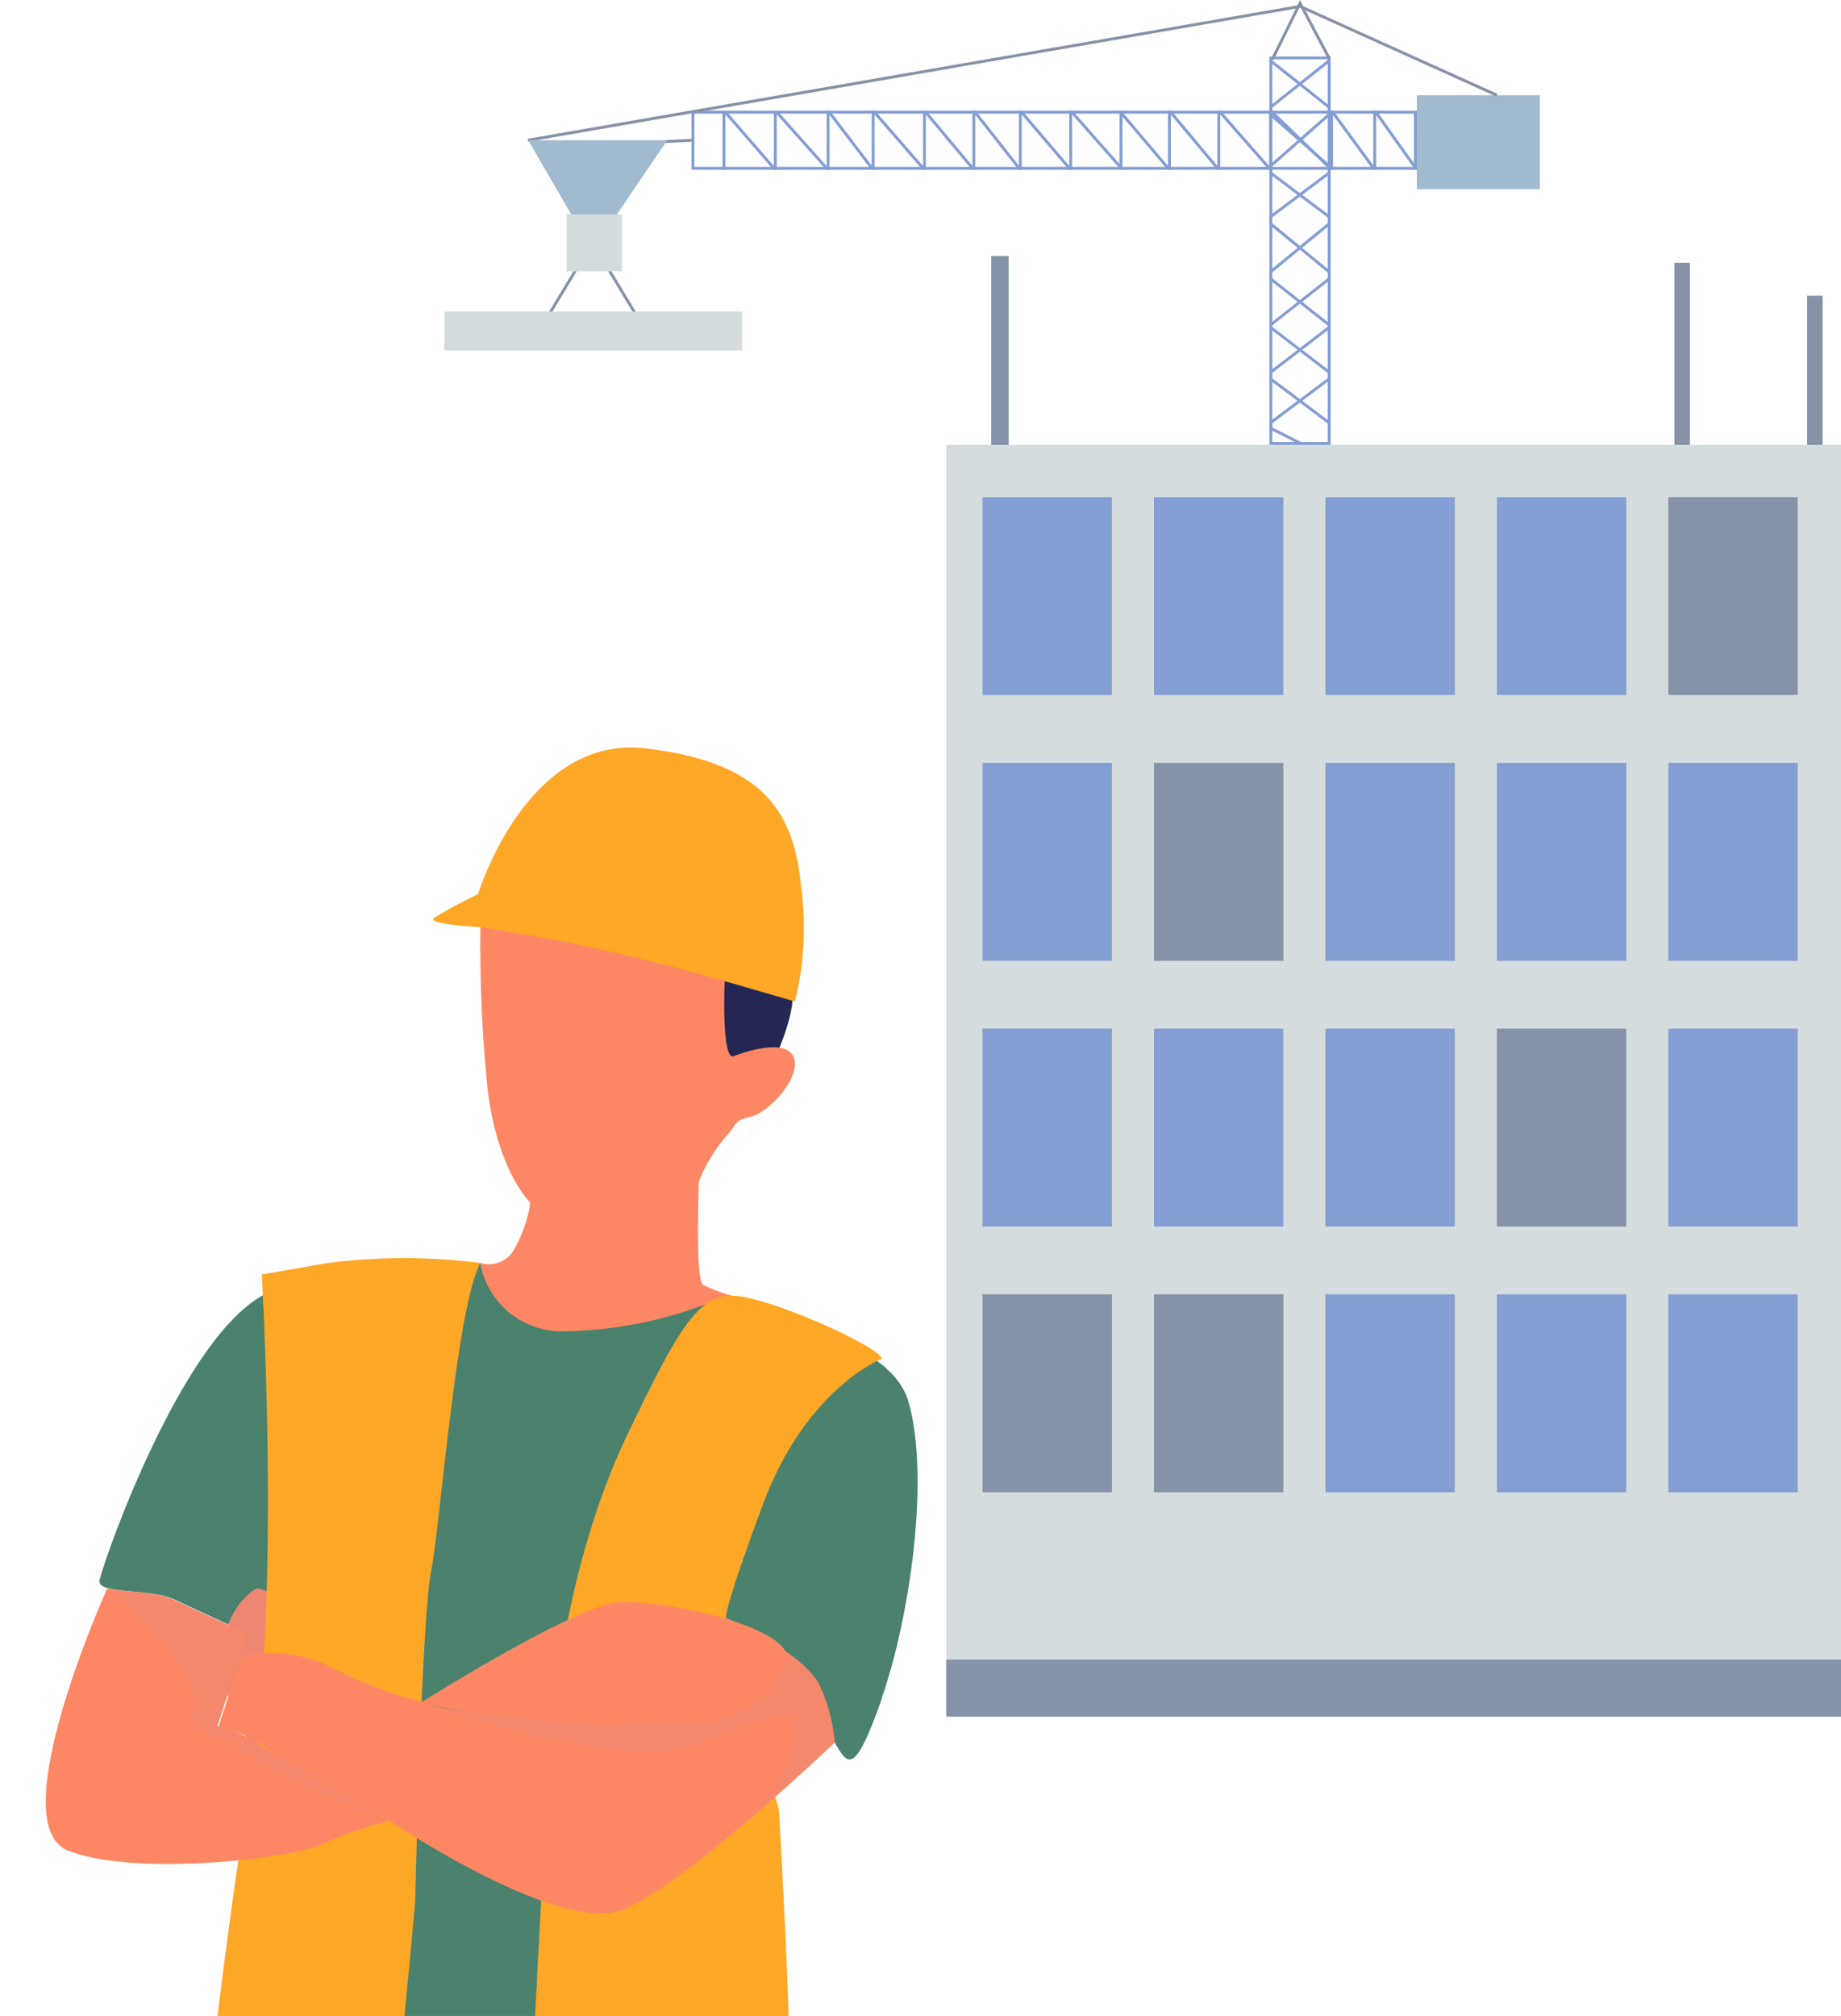 <svg xmlns="http://www.w3.org/2000/svg" xmlns:xlink="http://www.w3.org/1999/xlink" width="101.133" height="110.719" viewBox="0 0 101.133 110.719">
  <defs>
    <clipPath id="clip-path">
      <rect id="Rectangle_12547" data-name="Rectangle 12547" width="52.82" height="72.415" transform="translate(963 1502)" fill="#fff" stroke="#707070" stroke-width="1"/>
    </clipPath>
    <clipPath id="clip-path-2">
      <rect id="Rectangle_12546" data-name="Rectangle 12546" width="47.908" height="177.489" fill="none"/>
    </clipPath>
    <clipPath id="clip-path-3">
      <rect id="Rectangle_12545" data-name="Rectangle 12545" width="47.907" height="177.489" fill="none"/>
    </clipPath>
    <clipPath id="clip-path-4">
      <rect id="Rectangle_12543" data-name="Rectangle 12543" width="15.303" height="12.697" fill="none"/>
    </clipPath>
    <clipPath id="clip-path-5">
      <rect id="Rectangle_12544" data-name="Rectangle 12544" width="22.696" height="11.043" fill="none"/>
    </clipPath>
  </defs>
  <g id="Group_57976" data-name="Group 57976" transform="translate(-931.11 -2349.573)">
    <g id="Group_57950" data-name="Group 57950" transform="translate(955.52 2349.573)">
      <rect id="Rectangle_12481" data-name="Rectangle 12481" width="49.154" height="69.847" transform="translate(27.569 24.433)" fill="#d4dcdd"/>
      <rect id="Rectangle_12482" data-name="Rectangle 12482" width="7.107" height="10.869" transform="translate(29.564 27.305)" fill="#849ed3"/>
      <rect id="Rectangle_12483" data-name="Rectangle 12483" width="7.107" height="10.869" transform="translate(38.982 27.305)" fill="#849ed3"/>
      <rect id="Rectangle_12484" data-name="Rectangle 12484" width="7.107" height="10.869" transform="translate(48.401 27.305)" fill="#849ed3"/>
      <rect id="Rectangle_12485" data-name="Rectangle 12485" width="7.107" height="10.869" transform="translate(57.819 27.305)" fill="#849ed3"/>
      <rect id="Rectangle_12486" data-name="Rectangle 12486" width="7.107" height="10.869" transform="translate(67.238 27.305)" fill="#8592a8"/>
      <rect id="Rectangle_12487" data-name="Rectangle 12487" width="7.107" height="10.869" transform="translate(29.564 41.899)" fill="#849ed3"/>
      <rect id="Rectangle_12488" data-name="Rectangle 12488" width="7.107" height="10.869" transform="translate(38.982 41.899)" fill="#8592a8"/>
      <rect id="Rectangle_12489" data-name="Rectangle 12489" width="7.107" height="10.869" transform="translate(48.401 41.899)" fill="#849ed3"/>
      <rect id="Rectangle_12490" data-name="Rectangle 12490" width="7.107" height="10.869" transform="translate(57.819 41.899)" fill="#849ed3"/>
      <rect id="Rectangle_12491" data-name="Rectangle 12491" width="7.107" height="10.869" transform="translate(67.238 41.899)" fill="#849ed3"/>
      <rect id="Rectangle_12492" data-name="Rectangle 12492" width="7.107" height="10.869" transform="translate(29.564 56.493)" fill="#849ed3"/>
      <rect id="Rectangle_12493" data-name="Rectangle 12493" width="7.107" height="10.869" transform="translate(38.982 56.493)" fill="#849ed3"/>
      <rect id="Rectangle_12494" data-name="Rectangle 12494" width="7.107" height="10.869" transform="translate(48.401 56.493)" fill="#849ed3"/>
      <rect id="Rectangle_12495" data-name="Rectangle 12495" width="7.107" height="10.869" transform="translate(57.819 56.493)" fill="#8592a8"/>
      <rect id="Rectangle_12496" data-name="Rectangle 12496" width="7.107" height="10.869" transform="translate(67.238 56.493)" fill="#849ed3"/>
      <rect id="Rectangle_12497" data-name="Rectangle 12497" width="7.107" height="10.869" transform="translate(29.564 71.087)" fill="#8592a8"/>
      <rect id="Rectangle_12498" data-name="Rectangle 12498" width="7.107" height="10.869" transform="translate(38.982 71.087)" fill="#8592a8"/>
      <rect id="Rectangle_12499" data-name="Rectangle 12499" width="7.107" height="10.869" transform="translate(48.401 71.087)" fill="#849ed3"/>
      <rect id="Rectangle_12500" data-name="Rectangle 12500" width="7.107" height="10.869" transform="translate(57.819 71.087)" fill="#849ed3"/>
      <rect id="Rectangle_12501" data-name="Rectangle 12501" width="7.107" height="10.869" transform="translate(67.238 71.087)" fill="#849ed3"/>
      <rect id="Rectangle_12502" data-name="Rectangle 12502" width="0.851" height="10.001" transform="translate(67.573 14.432)" fill="#8592a8"/>
      <rect id="Rectangle_12503" data-name="Rectangle 12503" width="0.958" height="10.373" transform="translate(30.042 14.06)" fill="#8592a8"/>
      <rect id="Rectangle_12504" data-name="Rectangle 12504" width="0.851" height="8.192" transform="translate(74.861 16.241)" fill="#8592a8"/>
      <rect id="Rectangle_12505" data-name="Rectangle 12505" width="49.154" height="3.134" transform="translate(27.569 91.146)" fill="#8592a8"/>
      <rect id="Rectangle_12506" data-name="Rectangle 12506" width="2.819" height="0.159" transform="matrix(0.517, -0.856, 0.856, 0.517, 5.717, 17.17)" fill="#8592a8"/>
      <rect id="Rectangle_12507" data-name="Rectangle 12507" width="0.159" height="2.819" transform="translate(8.958 14.839) rotate(-31.105)" fill="#8592a8"/>
      <rect id="Rectangle_12508" data-name="Rectangle 12508" width="1.551" height="0.159" transform="translate(12.025 7.701) rotate(-2.845)" fill="#8592a8"/>
      <path id="Path_354455" data-name="Path 354455" d="M143.153,30.533l1.7.86h.177l.036-.071-1.911-.968Zm1.672-1.66-1.672-1.253v.2l1.539,1.154-1.539,1.153v.2l1.672-1.253,1.693,1.269v-.2l-1.56-1.17,1.56-1.169v-.2Zm-1.563-4,1.563-1.234,1.563,1.234-1.563,1.2Zm1.563-1.437-1.672-1.32v.2L144.7,23.54l-1.543,1.218v.235l1.541,1.181-1.541,1.182v.2l1.672-1.283,1.693,1.3v-.2l-1.562-1.2,1.562-1.2v-.2l-1.564-1.235,1.564-1.235v-.2Zm0-2.974-1.672-1.374V19.3l1.546,1.271-1.546,1.271v.207l1.672-1.374,1.693,1.391v-.206l-1.567-1.288,1.567-1.288v-.206Zm0-2.9-1.672-1.254v.2l1.539,1.154-1.539,1.153v.2l1.672-1.253,1.693,1.269v-.2l-1.56-1.17,1.56-1.17v-.2Zm0-3.012-1.672-1.47V13.3l1.551,1.364-1.551,1.364v.212l1.672-1.47,1.693,1.489v-.213l-1.572-1.382,1.572-1.383v-.212Zm0-3.083L143.2,10.185l-.049.063v.1l1.543,1.226L143.153,12.8v.2l1.672-1.328,1.693,1.345v-.2l-1.565-1.243,1.565-1.242v-.059l-.071-.089Z" transform="translate(-97.83 -6.96)" fill="#849ed3"/>
      <rect id="Rectangle_12509" data-name="Rectangle 12509" width="6.756" height="5.16" transform="translate(53.422 5.229)" fill="#a1bace"/>
      <path id="Path_354456" data-name="Path 354456" d="M82.572,22.289H43.047V19.364H82.572Zm.16-3.085H42.887v3.245H82.731Z" transform="translate(-29.309 -13.124)" fill="#849ed3"/>
      <path id="Path_354457" data-name="Path 354457" d="M84.011,19.2v3l-2.189-3h-.179v3.057L78.487,19.2h-.194v3.033L75.633,19.2h-.186v3.025L72.918,19.2h-.184v3.027L70.168,19.2h-.094v2.928L67.494,19.2h-.186v3.028L64.726,19.2h-.185v3.014L62.169,19.2h-.181v3.025L59.459,19.2h-.184v3.031L56.641,19.2h-.186v3.009L54.162,19.2h-.18V22.24L51.269,19.2h-.187v3.031L48.448,19.2h-.186v3.245h.16V19.417l2.634,3.032h.186V19.413l2.712,3.036h.187V19.44l2.294,3.009h.18V19.417l2.634,3.032h.186V19.424l2.529,3.025h.184V19.435l2.372,3.014H64.7V19.421l2.582,3.028h.185V19.415l2.673,3.034h.092V19.528l2.476,2.921h.184V19.424l2.529,3.025h.184V19.416l2.66,3.033h.186V19.392l3.157,3.057H81.8v-3l2.189,3h.179v-3l2.137,3h.1v-.137L84.189,19.2Z" transform="translate(-32.982 -13.124)" fill="#849ed3"/>
      <path id="Path_354458" data-name="Path 354458" d="M146.358,30.967h-3.045V9.955h3.045Zm.16-21.172h-3.365V31.127h3.365Z" transform="translate(-97.83 -6.694)" fill="#849ed3"/>
      <path id="Path_354459" data-name="Path 354459" d="M145.023,0l-1.592,3.225.143.071L145.027.351l1.539,2.911.141-.074Z" transform="translate(-98.019)" fill="#8592a8"/>
      <path id="Path_354460" data-name="Path 354460" d="M14.476,8.359,14.448,8.2,56.893.846,67.726,5.734l-.066.146L56.872,1.011Z" transform="translate(-9.874 -0.578)" fill="#8592a8"/>
      <path id="Path_354461" data-name="Path 354461" d="M14.535,24.328h7.647l-2.833,4.163H16.955Z" transform="translate(-9.933 -16.626)" fill="#a1bace"/>
      <rect id="Rectangle_12510" data-name="Rectangle 12510" width="3.039" height="3.132" transform="translate(6.716 11.772)" fill="#d4dcdd"/>
      <rect id="Rectangle_12511" data-name="Rectangle 12511" width="16.358" height="2.134" transform="translate(0 17.112)" fill="#d4dcdd"/>
    </g>
    <g id="Mask_Group_11" data-name="Mask Group 11" transform="translate(-31.89 885.877)" clip-path="url(#clip-path)">
      <g id="Group_57960" data-name="Group 57960" transform="translate(965.508 1504.75)">
        <g id="Group_57959" data-name="Group 57959" clip-path="url(#clip-path-2)">
          <g id="Group_57958" data-name="Group 57958">
            <g id="Group_57957" data-name="Group 57957" clip-path="url(#clip-path-3)">
              <path id="Path_354555" data-name="Path 354555" d="M43.17,18.451s1.578-3.157,1.039-4.39-3.927-3.2-4.543-1.27.231,8.625,3.5,5.66" transform="translate(-3.291 -0.999)" fill="#242754"/>
              <path id="Path_354556" data-name="Path 354556" d="M26.041,29.206a1.6,1.6,0,0,0,1.829-.693,7.7,7.7,0,0,0,.917-2.618s-1.995-1.887-2.418-6.931a79.6,79.6,0,0,1-.327-8.2,25.867,25.867,0,0,1,7.566,1c3.349,1.116,5.853,1.963,5.853,1.963s-.192,4.39.5,4.12,2.964-1,3.311.115-1.386,2.964-2.348,3.2-.808.423-1.309,1a8.78,8.78,0,0,0-1.578,2.579c0,.424-.192,5.391.231,5.66a8.855,8.855,0,0,0,1.578.6s-3.774,4.486-7.393,4.178-7.277-2.965-6.411-5.968" transform="translate(-2.16 -0.897)" fill="#fd8764"/>
              <path id="Path_354557" data-name="Path 354557" d="M25.816,9.867s-2.984-.154-2.56-.5a23.859,23.859,0,0,1,2.432-1.309s2.65-8.779,9.2-8.009,8.163,3.542,8.548,7.624a16.858,16.858,0,0,1-.339,6.275l-3.857-1.116A103.589,103.589,0,0,0,25.816,9.867" transform="translate(-1.935 0)" fill="#ffa727"/>
              <path id="Path_354558" data-name="Path 354558" d="M46.211,54.79c-1.562,4.454-1.9,3.585-2.6,2.43s-1.959-5.313-5.951-6.811-6.635,22.178-6.635,23.564.221,3.919.221,3.919-1.137,1.22-4.536,1.534a.018.018,0,0,0-.028,0,23.846,23.846,0,0,1-5.424-.231c-.832-.12-1.738-.286-2.708-.5a16.566,16.566,0,0,1-2.8-.85c-5.822-2.477-.933-6.959-.324-12.079a14.21,14.21,0,0,0,.01-2.938,25.233,25.233,0,0,0-.647-3.872,45.23,45.23,0,0,0-2.5-7.292l-.9-.415c-1.146-.536-3.114-1.451-4.057-1.886-1-.462-2.735-.379-3.594-.61-.342-.074-.536-.2-.509-.434.12-.8,5.545-16.569,10.8-16.106a26.223,26.223,0,0,0,10.11-1.331,4.56,4.56,0,0,0,4.676,3.752,22.865,22.865,0,0,0,7.725-1.488s9.888,1.2,11.108,5.3.111,11.893-1.451,16.338" transform="translate(-0.27 -2.574)" fill="#4a826e"/>
              <path id="Path_354559" data-name="Path 354559" d="M14.077,51.134S15,64.011,11.883,58.541s.247-8.195.693-8.16a5.446,5.446,0,0,1,1.5.753" transform="translate(-0.881 -4.2)" fill="#ed8772"/>
              <path id="Path_354560" data-name="Path 354560" d="M17.11,169.375s.346,9.183-.751,10.742-5.083,5.372-7.566,5.833-4.448.866-4.736,3.062.462,2.079,1.849,1.906,18.77.577,19.636-.462.924-6.815,0-8.432-.751-4.043-.751-5.025.4-6.238.4-6.238Z" transform="translate(-0.333 -14.119)" fill="#171b3d"/>
              <path id="Path_354561" data-name="Path 354561" d="M37.818,169.263s.911,9.144-.088,10.769-4.743,5.673-7.193,6.287-4.386,1.138-4.539,3.347.589,2.047,1.963,1.788,18.77-.578,19.571-1.669.5-6.859-.519-8.416-1-3.989-1.059-4.969.019-6.251.019-6.251Z" transform="translate(-2.166 -14.11)" fill="#242754"/>
              <path id="Path_354562" data-name="Path 354562" d="M45.589,163.214c-.12,1.044-2.551.813-4.279,1.155a21.831,21.831,0,0,1-5.544,0c-.693-.12-2.431-3.225-2.431-7.162,0-3.918-2.421-14.434-2.421-14.434l-5.083-22.409a63.227,63.227,0,0,0-.351,7.514c.24,1.5.24,6.006.24,8.779s.8,16.171,1.849,18.943-.12,7.042-.925,8.2-7.855.231-9.592.573c-.508.1-.915-.305-1.21-1.007h-.01a18.348,18.348,0,0,1-.739-7.078,56.02,56.02,0,0,0-1.275-15.007c-1.275-4.62-.693-13.861-1.155-20.329s-1.026-32.093-1.026-32.093c.942-8.991.333-7.763,14.193-9.611S41.311,83.4,41.6,86s-1.553,27.315-.518,31.363,2.773,20.1,3.124,21.716,0,6.469-.24,10.276a13.359,13.359,0,0,0,.7,5.9,64.911,64.911,0,0,1,.924,7.966" transform="translate(-0.97 -6.577)" fill="#273f4f"/>
              <path id="Path_354563" data-name="Path 354563" d="M24.658,30.858a33.041,33.041,0,0,0-8.374,0l-3.638.635s1.039,17.442-.521,27.145S8.775,82.9,9.468,83.531s8.259,5.342,9.125,3.075,2.484-20.69,2.484-20.69.346-15.421.866-18.078,1.386-14.5,2.714-16.98" transform="translate(-0.776 -2.549)" fill="#ffa727"/>
              <path id="Path_354564" data-name="Path 354564" d="M48.364,36.3s-4.158,1.617-6.526,7.97-2.021,6.3-2.021,6.3L42.7,61.08s1.213,20.215.346,21.081-12.821,8.317-13.688,4.794.29-20.5.636-27.261,1.732-13.688,4.389-19.233,3.812-7.624,5.718-7.624,8.086,2.773,8.259,3.466" transform="translate(-2.421 -2.737)" fill="#ffa727"/>
              <path id="Path_354565" data-name="Path 354565" d="M18.856,63.162A24.02,24.02,0,0,0,15.1,64.455H15.1c-1.626.758-10.184,1.784-13.871.324S3.378,50.391,3.378,50.391s.018-.009.027-.009c.86.231,2.6.148,3.6.61.942.434,2.91,1.349,4.056,1.886L9.43,57.95A4.379,4.379,0,0,1,11,58.541c.305.2,1.82,1.1,3.447,2.042,1.8,1.063,3.724,2.182,4.261,2.5.092.056.148.083.148.083" transform="translate(0 -4.2)" fill="#fd8764"/>
              <path id="Path_354566" data-name="Path 354566" d="M44.209,59l-.055.046c-.3.287-2.2,2.089-4.473,4.03l-.018.009a.7.7,0,0,1-.129.111.009.009,0,0,1-.009.009c-2.44,2.088-5.277,4.316-6.987,4.981-3.5,1.368-12.743-4.87-12.743-4.87L14.1,60.281A7.814,7.814,0,0,0,10.369,58.1l1.238-3.863a7.96,7.96,0,0,1,4.574.444,26.12,26.12,0,0,0,5.341,2.1c.193.065.379.121.582.185,2.393.72,10.165.6,10.165.6l5.988-5.378s4.407,1.886,5.184,3.808a9.1,9.1,0,0,1,.767,3" transform="translate(-0.864 -4.35)" fill="#fd8764"/>
              <path id="Path_354567" data-name="Path 354567" d="M27.029,165.057c-.813,1.155-7.855.231-9.592.573-.509.1-.915-.305-1.211-1.007,7.1-1.368,7.329-9.037,7.329-17.7s-2.995-8.66-1.387-18.02c1.627-9.352-1.266-34.874-1.266-34.874s.8,3.807,2.079,11.661,3.235,15.94,3.235,15.94a63.221,63.221,0,0,0-.351,7.513c.24,1.5.24,6.007.24,8.779s.8,16.172,1.848,18.944-.12,7.042-.924,8.2" transform="translate(-1.353 -7.838)" fill="#15232b"/>
              <g id="Group_57953" data-name="Group 57953" transform="translate(3.405 46.181)" opacity="0.57">
                <g id="Group_57952" data-name="Group 57952">
                  <g id="Group_57951" data-name="Group 57951" clip-path="url(#clip-path-4)">
                    <path id="Path_354568" data-name="Path 354568" d="M19.018,63.078c-1.173-.444-6.746-2.588-7.938-3.779-1.34-1.349-3.234-.591-2.652-2.486s-4.713-6.432-4.713-6.432c.86.231,2.6.148,3.6.61.942.434,2.911,1.349,4.057,1.885L9.74,57.95a4.379,4.379,0,0,1,1.571.591c.305.2,1.82,1.1,3.447,2.042,1.8,1.062,3.723,2.181,4.26,2.5" transform="translate(-3.715 -50.381)" fill="#ed8772"/>
                  </g>
                </g>
              </g>
              <g id="Group_57956" data-name="Group 57956" transform="translate(20.649 47.836)" opacity="0.57">
                <g id="Group_57955" data-name="Group 57955">
                  <g id="Group_57954" data-name="Group 57954" clip-path="url(#clip-path-5)">
                    <path id="Path_354569" data-name="Path 354569" d="M45.222,59l-.055.046-4.473,4.03-.018.009-.157.148a.113.113,0,0,0,.018-.027.009.009,0,0,0,.009-.009c.305-.342,2.957-3.447,2.439-5.046-.535-1.7-1.922.083-6.08,1.156s-14.378-2.513-14.378-2.513l.009-.01c.193.065.379.121.582.185,2.393.72,10.165.6,10.165.6l5.988-5.378s4.407,1.886,5.184,3.808a9.1,9.1,0,0,1,.767,3" transform="translate(-22.527 -52.186)" fill="#ed8772"/>
                  </g>
                </g>
              </g>
              <path id="Path_354570" data-name="Path 354570" d="M22.531,56.7s8.445-5.335,10.833-5.489,9.686,1.342,9.232,3.25-3.338,3.529-5.152,3.411a34.335,34.335,0,0,0-4.466.143S24.153,57.4,22.531,56.7" transform="translate(-1.878 -4.268)" fill="#fd8764"/>
            </g>
          </g>
        </g>
      </g>
    </g>
  </g>
</svg>
